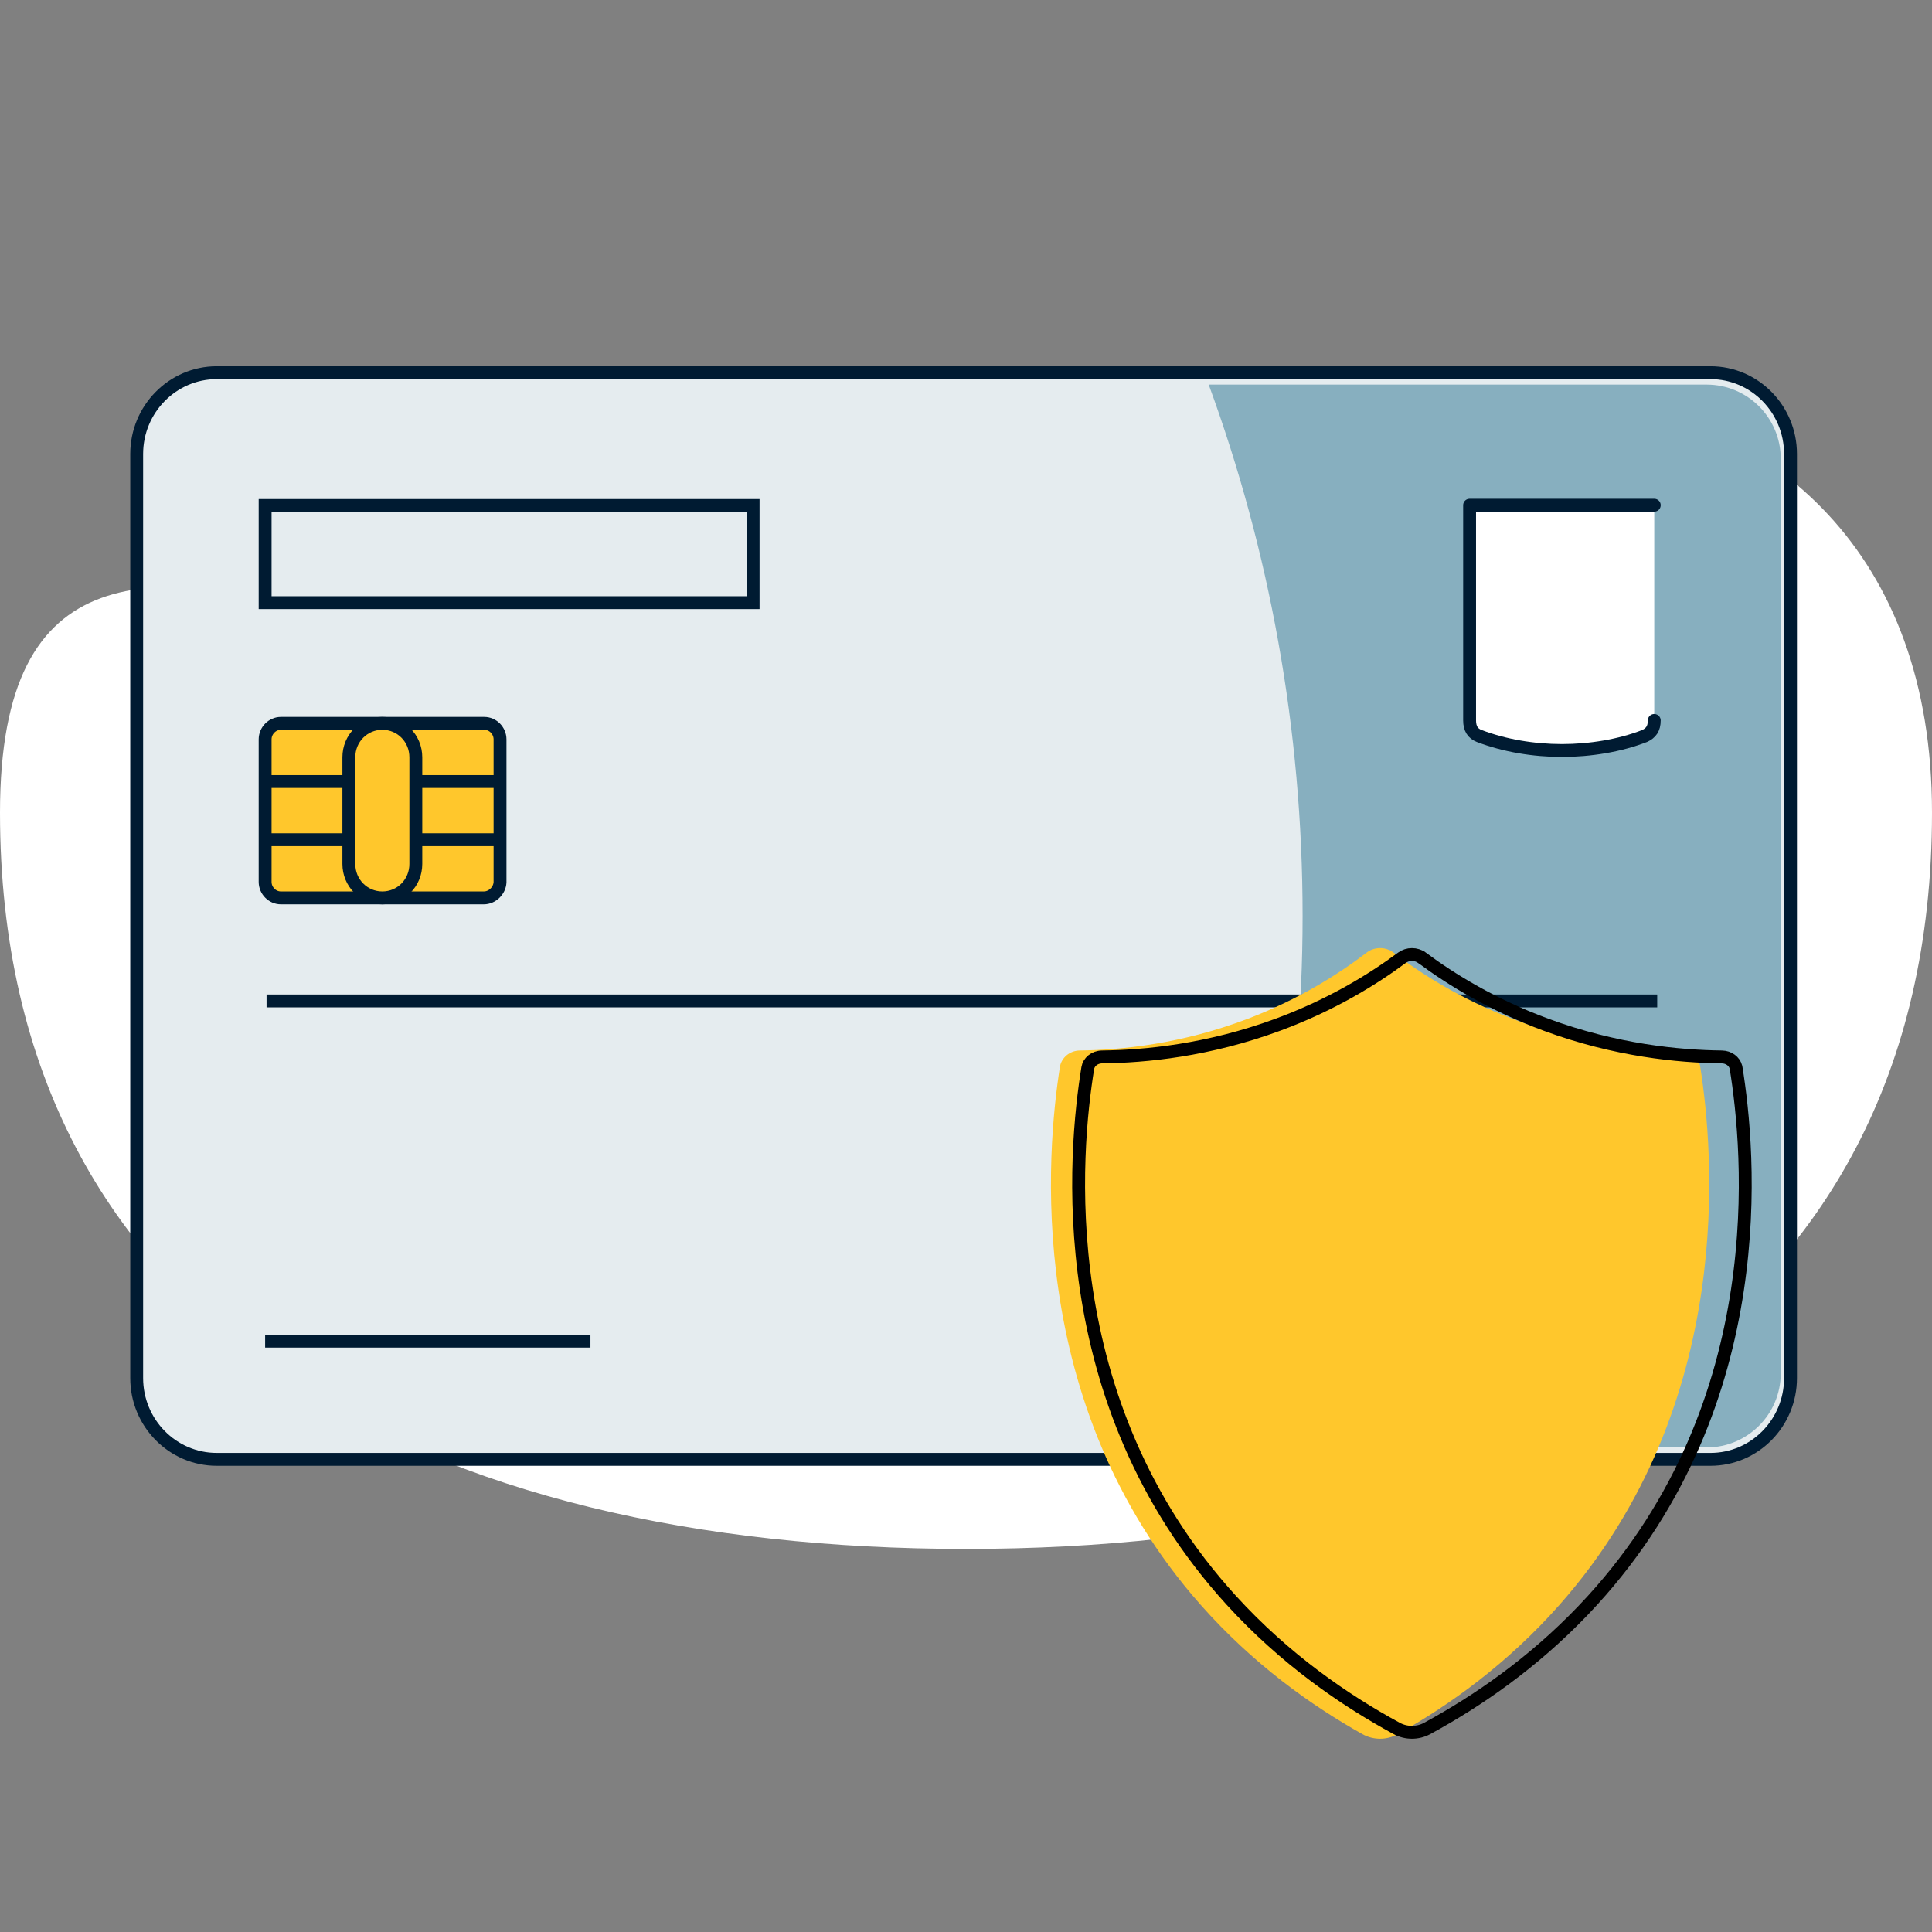 <svg width="270" height="270" viewBox="0 0 270 270" fill="none" xmlns="http://www.w3.org/2000/svg">
<rect x="0" y="0" width="270" height="270" fill="#808080" stroke="none"/>
<path fill-rule="evenodd" clip-rule="evenodd" d="M135 216.465C209.558 216.465 270 186.432 270 113.563C270 40.693 181.995 39.656 133.774 81.115C85.554 122.573 0 40.693 0 113.563C0 186.432 60.442 216.465 135 216.465Z" fill="white"/>
<path d="M239.031 52.087C245.225 52.087 250.228 57.189 250.228 63.445V192.591C250.228 198.847 245.225 203.948 239.031 203.948H30.298C24.105 203.948 19.102 198.846 19.102 192.591V63.445C19.102 57.19 24.105 52.088 30.298 52.087H239.031Z" fill="#E5ECEF" stroke="#001B32" stroke-width="1.8" stroke-miterlimit="10"/>
<path d="M37.052 187.43H82.516" stroke="#001B32" stroke-width="1.8" stroke-miterlimit="10"/>
<path d="M105.248 70.642H37.052V84.222H105.248V70.642Z" stroke="#001B32" stroke-width="1.8" stroke-miterlimit="10"/>
<path d="M230.942 177.517H193.301V187.77H230.942V177.517Z" stroke="#001B32" stroke-width="1.8" stroke-miterlimit="10"/>
<mask id="mask0_638_18270" style="mask-type:alpha" maskUnits="userSpaceOnUse" x="19" y="51" width="233" height="154">
<path d="M239.816 203.338H30.336C24.632 203.338 20.003 198.625 20.003 192.818V62.888C20.003 57.081 24.632 52.367 30.336 52.367H239.816C245.519 52.367 250.149 57.081 250.149 62.888V192.818C250.149 198.625 245.519 203.338 239.816 203.338Z" fill="#E7EEF1" stroke="#001B32" stroke-width="1.8" stroke-miterlimit="10"/>
</mask>
<g mask="url(#mask0_638_18270)">
<path d="M238.499 53.749H168.917C177.396 76.87 182.039 101.94 182.039 128.017C182.039 154.095 177.396 179.165 168.917 202.285H238.499C244.219 202.285 248.862 197.648 248.862 191.935V64.1C248.862 58.387 244.219 53.749 238.499 53.749Z" fill="#87AFBF"/>
</g>
<path d="M67.606 125.482H39.258C38.055 125.482 37.052 124.466 37.052 123.246V103.327C37.052 102.107 38.055 101.091 39.258 101.091H67.673C68.877 101.091 69.879 102.107 69.879 103.327V123.314C69.813 124.466 68.81 125.482 67.606 125.482Z" fill="#FFC72C" stroke="#001B32" stroke-width="1.8" stroke-miterlimit="10"/>
<path d="M53.432 125.482C50.825 125.482 48.752 123.382 48.752 120.739V105.834C48.752 103.191 50.825 101.091 53.432 101.091C56.04 101.091 58.112 103.191 58.112 105.834V120.739C58.112 123.382 56.04 125.482 53.432 125.482Z" fill="#FFC72C" stroke="#001B32" stroke-width="1.8" stroke-miterlimit="10"/>
<path d="M37.052 109.221H48.752" stroke="#001B32" stroke-width="1.8" stroke-miterlimit="10"/>
<path d="M37.052 117.352H48.752" stroke="#001B32" stroke-width="1.8" stroke-miterlimit="10"/>
<path d="M58.112 109.221H69.812" stroke="#001B32" stroke-width="1.8" stroke-miterlimit="10"/>
<path d="M58.112 117.352H69.812" stroke="#001B32" stroke-width="1.8" stroke-miterlimit="10"/>
<path d="M231.185 100.685C231.185 101.836 230.717 102.446 229.848 102.853C226.371 104.208 222.226 104.885 218.281 104.885C214.337 104.885 210.258 104.208 206.715 102.853C205.846 102.514 205.378 101.836 205.378 100.685V70.603H231.185V100.685Z" fill="white"/>
<path d="M231.185 100.685C231.185 101.836 230.717 102.446 229.848 102.853C226.371 104.208 222.226 104.885 218.281 104.885C214.337 104.885 210.258 104.208 206.715 102.853C205.846 102.514 205.378 101.836 205.378 100.685V70.603H231.185" stroke="#001B32" stroke-width="1.8" stroke-miterlimit="10" stroke-linecap="round" stroke-linejoin="round"/>
<path d="M37.252 139.881H231.597" stroke="#001B32" stroke-width="1.8" stroke-miterlimit="10"/>
<path fill-rule="evenodd" clip-rule="evenodd" d="M234.833 146.807C229.056 146.736 220.648 145.909 211.353 142.371C204.142 139.625 198.623 136.096 194.743 133.124C194.198 132.705 193.534 132.497 192.87 132.497C192.206 132.497 191.539 132.705 190.996 133.124C187.114 136.096 181.596 139.625 174.387 142.371C165.092 145.909 156.681 146.736 150.906 146.807C149.502 146.824 148.327 147.805 148.122 149.114C146.322 160.604 142.896 196.112 167.78 224.265C175.117 232.565 183.248 238.341 190.404 242.352C191.163 242.778 192.017 242.992 192.868 242.992C193.721 242.992 194.572 242.778 195.332 242.352C202.489 238.343 210.619 232.567 217.955 224.265C242.842 196.112 239.417 160.604 237.618 149.114C237.411 147.805 236.235 146.824 234.833 146.807Z" fill="#FFC72C"/>
<path d="M197.322 133.398C197.828 133.398 198.322 133.552 198.718 133.846H198.719C202.779 136.859 208.55 140.434 216.089 143.215C225.806 146.799 234.592 147.635 240.627 147.707H240.628C241.625 147.719 242.388 148.346 242.591 149.106L242.624 149.259C244.472 160.688 247.947 195.826 222.551 223.658C215.529 231.356 207.791 236.863 200.818 240.795L199.433 241.562C198.785 241.913 198.055 242.092 197.32 242.092C196.586 242.092 195.853 241.913 195.205 241.562C187.885 237.586 179.577 231.868 172.087 223.658C146.692 195.825 150.171 160.686 152.019 149.258C152.152 148.433 152.948 147.72 154.014 147.707H154.015C160.048 147.635 168.836 146.799 178.553 143.215C186.09 140.435 191.862 136.859 195.923 133.847L195.926 133.845C196.319 133.552 196.814 133.398 197.322 133.398Z" stroke="black" stroke-width="1.8"/>
</svg>
